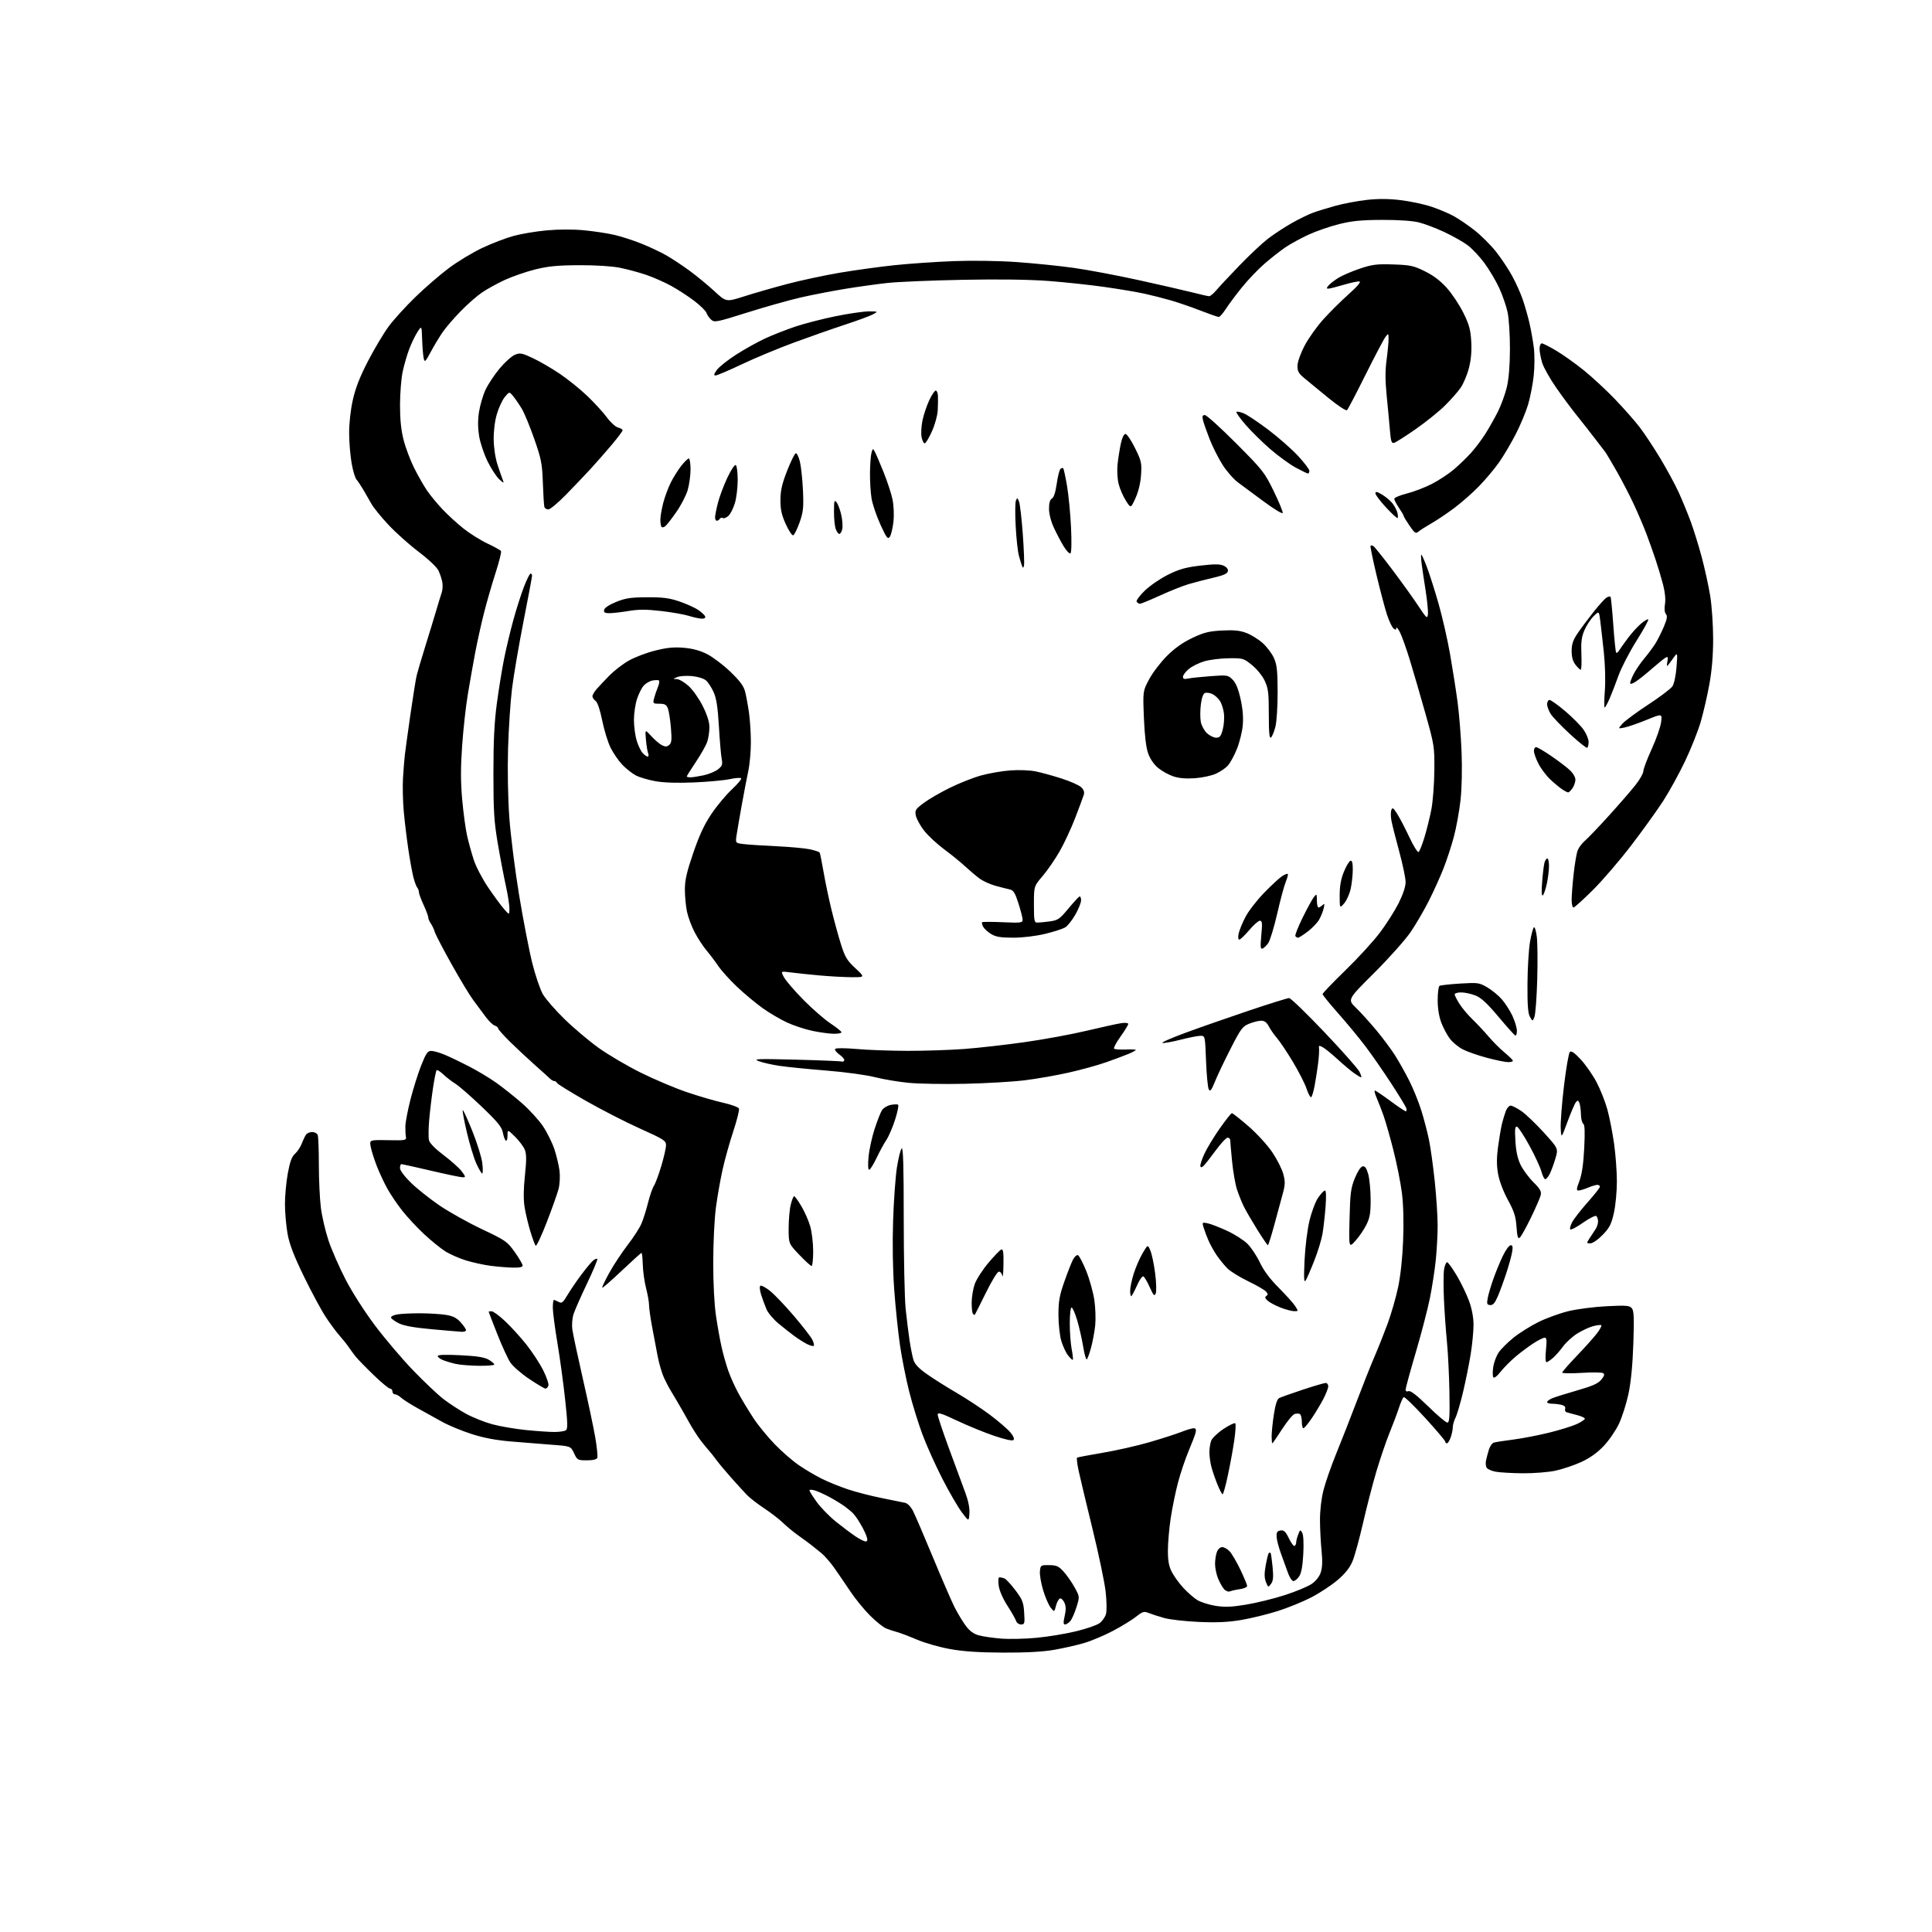 <?xml version="1.0" encoding="UTF-8" standalone="no"?>
<svg 
  version="1.1" 
  xmlns="http://www.w3.org/2000/svg" 
  xmlns:xlink="http://www.w3.org/1999/xlink" 
  xmlns:svg="http://www.w3.org/2000/svg"
  xmlns:rdf="http://www.w3.org/1999/02/22-rdf-syntax-ns#"
  xmlns:cc="http://creativecommons.org/ns#"
  xmlns:dc="http://purl.org/dc/elements/1.1/"
  viewBox="0 0 1024 1024"
  width="1024"
  height="1024"
>
<style>svg {background-color: white; }</style>"
<path stroke="none" fill="black" fill-rule="evenodd" d="M531.62,875.92C518.81,875.86 510.57,875.31 503.50,874.03C498.00,873.04 490.12,870.79 486.00,869.03C481.88,867.27 477.15,865.48 475.50,865.04C473.85,864.60 471.22,863.73 469.66,863.11C468.10,862.49 464.25,859.40 461.10,856.24C457.95,853.08 453.27,847.35 450.71,843.50C448.14,839.65 444.34,834.09 442.27,831.14C440.20,828.19 437.06,824.59 435.30,823.14C433.54,821.69 431.06,819.70 429.80,818.72C428.53,817.74 425.46,815.49 422.97,813.72C420.48,811.95 416.88,808.97 414.97,807.10C413.06,805.24 408.57,801.78 405.00,799.42C401.43,797.06 397.30,793.86 395.84,792.31C394.37,790.77 390.75,786.80 387.80,783.50C384.84,780.20 381.20,775.85 379.72,773.84C378.24,771.82 376.45,769.57 375.75,768.84C375.05,768.10 373.09,765.70 371.39,763.50C369.70,761.30 366.96,757.02 365.30,754.00C363.64,750.98 360.82,746.02 359.03,743.00C357.24,739.98 355.37,736.83 354.87,736.00C354.36,735.17 353.06,732.63 351.97,730.35C350.89,728.07 349.36,722.90 348.58,718.85C347.80,714.81 346.45,707.67 345.58,703.00C344.71,698.33 344.00,693.21 344.00,691.64C344.00,690.07 343.29,686.07 342.43,682.74C341.57,679.41 340.79,673.83 340.69,670.34C340.59,666.86 340.28,664.02 340.01,664.04C339.73,664.07 335.02,668.32 329.54,673.50C324.06,678.68 319.41,682.74 319.19,682.52C318.97,682.30 320.66,678.74 322.94,674.61C325.22,670.47 329.59,663.86 332.64,659.91C335.69,655.96 338.98,650.87 339.95,648.61C340.92,646.35 342.49,641.38 343.45,637.58C344.40,633.77 345.81,629.69 346.59,628.50C347.37,627.32 349.13,622.59 350.50,618.00C351.88,613.41 353.00,608.46 353.00,607.00C353.00,604.57 351.89,603.86 339.23,598.17C331.65,594.77 318.72,588.14 310.48,583.44C302.24,578.74 295.35,574.47 295.17,573.95C294.98,573.43 294.39,573.00 293.85,573.00C293.30,573.00 292.28,572.44 291.57,571.75C290.87,571.06 287.25,567.80 283.53,564.50C279.81,561.20 273.90,555.68 270.38,552.23C266.87,548.78 264.00,545.54 264.00,545.04C264.00,544.54 263.18,543.88 262.19,543.56C261.19,543.24 258.97,541.07 257.26,538.74C255.54,536.41 252.63,532.48 250.78,530.00C248.93,527.52 243.77,518.98 239.31,511.00C234.85,503.02 230.87,495.38 230.46,494.00C230.06,492.62 229.12,490.61 228.37,489.53C227.61,488.44 227.00,486.99 227.00,486.31C227.00,485.62 225.88,482.60 224.50,479.59C223.12,476.59 222.00,473.51 222.00,472.76C222.00,472.01 221.62,470.97 221.15,470.45C220.68,469.93 219.77,467.48 219.12,465.00C218.48,462.52 217.25,455.77 216.40,450.00C215.55,444.23 214.46,435.23 213.99,430.00C213.52,424.77 213.34,416.90 213.59,412.50C213.85,408.10 214.30,402.48 214.59,400.00C214.88,397.52 216.22,387.85 217.56,378.50C218.91,369.15 220.38,359.93 220.85,358.00C221.31,356.07 223.37,349.10 225.43,342.50C227.49,335.90 230.10,327.35 231.23,323.50C232.36,319.65 233.67,315.38 234.14,314.00C234.61,312.62 234.74,310.16 234.44,308.52C234.13,306.89 233.21,304.14 232.40,302.43C231.55,300.63 227.09,296.41 221.88,292.46C216.91,288.70 209.69,282.25 205.85,278.13C202.01,274.02 197.97,269.04 196.88,267.07C195.79,265.11 193.83,261.70 192.52,259.50C191.22,257.30 189.59,254.87 188.90,254.11C188.21,253.34 187.08,249.51 186.38,245.61C185.68,241.70 185.08,234.56 185.05,229.74C185.02,224.46 185.79,217.43 186.99,212.04C188.42,205.64 190.72,199.75 195.09,191.30C198.46,184.81 203.39,176.55 206.05,172.95C208.72,169.34 215.12,162.31 220.28,157.32C225.43,152.33 233.44,145.42 238.08,141.97C242.71,138.51 250.65,133.73 255.73,131.35C260.80,128.96 268.23,126.12 272.23,125.03C276.23,123.94 284.12,122.62 289.76,122.10C295.99,121.53 303.73,121.50 309.48,122.05C314.69,122.54 321.93,123.64 325.58,124.48C329.24,125.33 335.66,127.40 339.86,129.08C344.06,130.76 349.98,133.54 353.00,135.25C356.02,136.97 361.65,140.68 365.51,143.51C369.36,146.34 375.30,151.23 378.71,154.39C384.90,160.13 384.90,160.13 394.54,157.04C399.84,155.34 410.11,152.39 417.35,150.49C424.59,148.58 437.11,145.91 445.16,144.54C453.22,143.18 466.27,141.38 474.17,140.55C482.08,139.72 496.18,138.75 505.52,138.40C515.46,138.02 529.34,138.23 539.00,138.91C548.08,139.55 561.64,140.93 569.14,141.99C576.64,143.04 592.15,145.97 603.61,148.49C615.07,151.01 627.90,153.95 632.14,155.03C636.37,156.12 640.32,157.00 640.91,157.00C641.50,157.00 643.23,155.54 644.74,153.75C646.26,151.96 651.77,146.07 657.00,140.65C662.23,135.23 668.98,128.89 672.00,126.56C675.02,124.23 680.65,120.53 684.50,118.34C688.35,116.14 693.52,113.61 696.00,112.72C698.48,111.82 703.88,110.16 708.00,109.03C712.12,107.90 719.46,106.52 724.30,105.97C730.40,105.28 735.90,105.31 742.30,106.07C747.36,106.67 754.71,108.23 758.63,109.54C762.55,110.84 767.95,113.12 770.63,114.60C773.31,116.08 778.29,119.50 781.70,122.19C785.11,124.89 790.12,129.89 792.84,133.30C795.55,136.71 799.39,142.45 801.37,146.07C803.36,149.68 805.90,155.30 807.02,158.57C808.15,161.83 809.75,167.43 810.59,171.00C811.42,174.57 812.48,180.50 812.95,184.18C813.43,187.95 813.40,194.47 812.89,199.18C812.39,203.75 811.05,210.65 809.90,214.50C808.75,218.35 805.81,225.38 803.37,230.12C800.93,234.87 797.00,241.52 794.64,244.91C792.28,248.30 787.46,254.05 783.93,257.69C780.39,261.33 774.35,266.63 770.50,269.48C766.65,272.33 761.25,275.94 758.50,277.50C755.75,279.06 752.76,280.97 751.85,281.74C750.37,282.98 749.85,282.64 747.10,278.64C745.39,276.16 744.00,273.86 744.00,273.52C744.00,273.17 742.88,271.24 741.50,269.21C740.13,267.19 739.00,265.02 739.00,264.39C739.00,263.76 741.97,262.50 745.59,261.59C749.22,260.68 755.18,258.40 758.84,256.53C762.50,254.66 767.79,251.19 770.58,248.82C773.37,246.44 777.48,242.47 779.70,240.00C781.92,237.53 785.32,233.03 787.24,230.00C789.16,226.97 792.15,221.69 793.88,218.25C795.61,214.81 797.76,208.96 798.64,205.25C799.70,200.83 800.27,193.84 800.30,185.00C800.32,177.57 799.76,168.80 799.06,165.50C798.36,162.20 796.33,156.35 794.54,152.50C792.75,148.65 789.21,142.69 786.66,139.27C784.11,135.84 780.11,131.62 777.76,129.88C775.42,128.15 769.90,125.05 765.50,122.98C761.10,120.92 755.02,118.62 752.00,117.87C748.60,117.02 741.16,116.52 732.50,116.55C721.55,116.59 716.58,117.08 709.70,118.79C704.86,120.00 697.58,122.52 693.52,124.39C689.47,126.27 683.98,129.27 681.33,131.06C678.67,132.86 673.68,136.77 670.23,139.76C666.79,142.75 661.37,148.42 658.21,152.35C655.04,156.28 651.22,161.41 649.71,163.75C648.20,166.09 646.52,168.00 645.96,168.00C645.41,168.00 641.03,166.47 636.23,164.60C631.43,162.74 624.35,160.30 620.50,159.19C616.65,158.08 610.35,156.48 606.50,155.64C602.65,154.79 593.20,153.20 585.50,152.11C577.80,151.01 564.40,149.57 555.73,148.92C545.60,148.15 529.31,147.93 510.23,148.30C493.88,148.62 476.00,149.37 470.50,149.96C465.00,150.56 454.88,151.97 448.00,153.09C441.12,154.22 430.58,156.26 424.56,157.63C418.54,159.00 405.77,162.59 396.19,165.61C379.75,170.79 378.66,171.01 376.91,169.42C375.89,168.49 374.79,166.90 374.46,165.88C374.14,164.85 371.28,162.02 368.12,159.59C364.95,157.15 359.42,153.55 355.83,151.57C352.24,149.60 346.20,146.93 342.40,145.65C338.61,144.36 332.35,142.68 328.50,141.91C324.32,141.07 315.65,140.53 307.00,140.56C295.59,140.61 290.62,141.09 283.70,142.80C278.86,144.00 271.58,146.52 267.52,148.39C263.47,150.27 257.99,153.28 255.36,155.10C252.72,156.91 247.69,161.34 244.17,164.95C240.64,168.55 236.36,173.53 234.65,176.00C232.94,178.47 230.10,183.18 228.34,186.46C225.45,191.85 225.09,192.19 224.58,189.96C224.26,188.61 223.89,184.12 223.75,180.00C223.50,172.50 223.50,172.50 221.24,176.00C220.00,177.93 218.05,181.97 216.90,185.00C215.75,188.03 214.19,193.43 213.42,197.00C212.66,200.57 212.03,208.49 212.02,214.59C212.01,222.32 212.58,227.97 213.93,233.23C214.99,237.38 217.53,244.09 219.56,248.14C221.60,252.19 224.65,257.52 226.33,260.00C228.02,262.48 231.68,266.91 234.45,269.86C237.23,272.81 242.27,277.43 245.65,280.12C249.03,282.81 254.77,286.40 258.40,288.10C262.03,289.80 265.25,291.59 265.55,292.08C265.86,292.58 264.54,297.82 262.63,303.74C260.72,309.66 257.96,319.23 256.50,325.00C255.03,330.77 252.95,340.23 251.85,346.00C250.76,351.77 249.01,361.68 247.96,368.00C246.90,374.32 245.54,386.59 244.94,395.26C244.12,406.90 244.13,414.36 244.97,423.76C245.59,430.77 246.77,439.43 247.58,443.00C248.38,446.57 250.00,452.38 251.16,455.91C252.32,459.43 255.74,465.96 258.77,470.41C261.79,474.86 265.55,479.98 267.13,481.78C270.00,485.07 270.00,485.07 270.00,481.52C270.00,479.57 269.13,474.05 268.06,469.24C267.00,464.43 265.09,454.43 263.83,447.00C261.88,435.56 261.52,429.91 261.52,410.00C261.51,392.93 262.00,382.80 263.32,373.00C264.31,365.57 266.02,355.00 267.11,349.50C268.20,344.00 270.44,334.61 272.08,328.64C273.72,322.67 276.28,314.68 277.75,310.89C279.23,307.10 280.78,304.00 281.22,304.00C281.65,304.00 282.00,304.52 282.00,305.15C282.00,305.78 279.96,316.69 277.46,329.40C274.97,342.10 272.23,358.12 271.38,365.00C270.54,371.88 269.59,386.18 269.28,396.79C268.95,408.22 269.22,423.11 269.95,433.29C270.63,442.76 272.97,461.30 275.15,474.50C277.34,487.70 280.47,503.90 282.13,510.50C283.78,517.10 286.31,524.52 287.75,527.00C289.19,529.48 294.32,535.37 299.15,540.09C303.98,544.82 312.11,551.68 317.22,555.35C322.32,559.01 332.35,564.92 339.50,568.47C346.65,572.03 357.68,576.70 364.01,578.85C370.33,581.00 379.03,583.54 383.33,584.49C387.63,585.45 391.39,586.84 391.67,587.58C391.96,588.33 390.58,593.78 388.62,599.72C386.66,605.65 384.12,614.77 382.96,620.00C381.80,625.23 380.22,634.23 379.45,640.00C378.67,645.79 378.03,658.80 378.03,669.00C378.02,680.31 378.59,691.38 379.50,697.50C380.32,703.00 381.65,710.42 382.46,714.00C383.26,717.58 384.84,723.17 385.97,726.43C387.10,729.70 389.59,735.22 391.50,738.71C393.42,742.19 396.98,748.07 399.42,751.77C401.86,755.47 406.94,761.68 410.72,765.57C414.49,769.46 420.27,774.46 423.54,776.68C426.82,778.91 432.20,782.08 435.50,783.74C438.80,785.39 445.05,787.93 449.40,789.38C453.74,790.83 461.84,792.92 467.40,794.02C472.95,795.12 478.51,796.25 479.74,796.53C481.05,796.82 482.79,798.63 483.95,800.91C485.04,803.04 489.81,814.14 494.54,825.57C499.28,837.01 504.43,848.87 505.98,851.93C507.54,854.99 510.14,859.32 511.77,861.55C513.81,864.34 515.93,865.95 518.61,866.72C520.75,867.33 526.10,868.13 530.50,868.48C534.90,868.83 543.45,868.65 549.50,868.06C555.55,867.48 564.94,865.93 570.36,864.61C575.79,863.30 581.39,861.36 582.81,860.29C584.23,859.23 585.76,857.05 586.21,855.43C586.66,853.81 586.57,848.47 586.00,843.50C585.43,838.55 582.32,823.70 579.09,810.50C575.86,797.30 572.55,783.45 571.74,779.73C570.93,776.00 570.54,772.78 570.88,772.57C571.22,772.37 577.34,771.21 584.49,770.00C591.63,768.80 602.76,766.27 609.23,764.39C615.70,762.51 623.25,760.08 626.03,758.99C628.80,757.89 631.78,757.00 632.65,757.00C633.78,757.00 634.08,757.65 633.71,759.25C633.43,760.49 631.76,764.88 630.02,769.00C628.28,773.12 625.76,780.55 624.44,785.51C623.11,790.47 621.35,799.02 620.52,804.51C619.69,810.00 619.01,817.78 619.01,821.79C619.00,827.20 619.53,830.13 621.07,833.14C622.21,835.37 624.96,839.18 627.19,841.59C629.42,844.01 632.74,846.91 634.56,848.04C636.39,849.17 640.72,850.55 644.19,851.11C649.15,851.91 652.64,851.78 660.50,850.48C666.00,849.57 675.23,847.30 681.00,845.43C686.77,843.57 693.15,840.92 695.17,839.54C697.46,837.98 699.28,835.67 700.04,833.38C700.87,830.88 701.00,827.33 700.47,822.11C700.04,817.93 699.66,810.67 699.62,806.00C699.58,800.81 700.29,794.58 701.43,790.00C702.46,785.88 705.51,777.10 708.21,770.50C710.91,763.90 715.76,751.52 718.99,743.00C722.22,734.48 726.51,723.67 728.53,719.00C730.55,714.33 733.72,706.34 735.58,701.27C737.43,696.19 739.89,687.64 741.03,682.27C742.31,676.23 743.33,666.72 743.69,657.38C744.06,647.81 743.83,638.62 743.05,632.38C742.37,626.94 740.32,616.63 738.49,609.46C736.66,602.29 734.28,593.97 733.19,590.96C732.11,587.96 730.49,583.81 729.60,581.75C728.70,579.69 728.32,578.01 728.74,578.02C729.16,578.03 732.82,580.51 736.89,583.52C740.95,586.53 744.65,589.00 745.11,589.00C745.56,589.00 745.66,588.21 745.32,587.25C744.98,586.29 741.34,580.34 737.23,574.03C733.12,567.72 727.02,558.94 723.68,554.53C720.34,550.11 713.87,542.29 709.31,537.14C704.74,531.98 701.00,527.38 701.00,526.90C701.00,526.42 706.45,520.74 713.12,514.26C719.78,507.79 728.04,498.77 731.46,494.21C734.88,489.65 739.33,482.63 741.34,478.62C743.64,474.04 745.00,469.90 745.00,467.51C745.00,465.41 743.45,458.03 741.56,451.10C739.67,444.17 737.82,436.82 737.45,434.76C737.08,432.70 737.09,430.22 737.46,429.26C738.02,427.81 738.57,428.20 740.63,431.50C742.00,433.70 744.88,439.25 747.03,443.83C749.18,448.41 751.36,451.89 751.87,451.58C752.39,451.26 753.78,447.77 754.98,443.83C756.18,439.88 757.83,433.25 758.64,429.08C759.45,424.91 760.16,415.63 760.23,408.45C760.34,395.75 760.21,394.95 755.58,378.45C752.96,369.13 749.23,356.32 747.30,350.00C745.37,343.68 742.96,336.93 741.94,335.00C740.92,333.07 740.07,332.12 740.04,332.87C740.01,333.95 739.69,333.99 738.56,333.05C737.76,332.39 736.21,329.07 735.10,325.67C733.99,322.28 731.49,312.79 729.53,304.59C727.58,296.40 726.18,289.49 726.42,289.24C726.67,289.00 727.36,289.10 727.96,289.47C728.56,289.85 733.02,295.40 737.86,301.82C742.70,308.25 748.88,316.84 751.58,320.92C756.11,327.76 756.53,328.13 756.82,325.59C757.00,324.07 756.46,318.48 755.63,313.16C754.79,307.85 753.83,301.36 753.49,298.75C753.15,296.14 753.09,294.00 753.35,294.00C753.61,294.00 754.97,297.04 756.36,300.75C757.76,304.46 760.51,313.12 762.48,320.00C764.45,326.88 767.17,338.80 768.53,346.50C769.88,354.20 771.68,365.68 772.53,372.00C773.38,378.32 774.34,390.25 774.66,398.50C775.02,407.42 774.79,417.78 774.11,424.06C773.47,429.87 771.88,438.66 770.56,443.58C769.24,448.51 766.74,456.13 765.00,460.52C763.26,464.91 759.79,472.55 757.30,477.50C754.80,482.45 750.47,489.88 747.67,494.00C744.86,498.12 736.18,507.86 728.37,515.63C714.18,529.76 714.18,529.76 718.68,534.13C721.15,536.53 725.99,541.88 729.43,546.00C732.87,550.12 737.38,556.17 739.45,559.44C741.52,562.70 744.92,568.78 747.01,572.94C749.09,577.10 751.93,584.11 753.31,588.53C754.70,592.95 756.52,599.92 757.37,604.03C758.22,608.14 759.61,618.12 760.46,626.22C761.30,634.32 761.99,644.89 761.98,649.72C761.97,654.55 761.52,662.77 760.98,668.00C760.44,673.23 759.05,682.23 757.89,688.00C756.73,693.77 753.36,706.73 750.39,716.80C747.43,726.86 745.00,735.74 745.00,736.52C745.00,737.39 745.60,737.71 746.55,737.34C747.61,736.94 750.96,739.54 756.93,745.37C761.77,750.12 766.36,754.00 767.12,754.00C768.25,754.00 768.45,751.03 768.22,737.75C768.06,728.81 767.47,716.77 766.89,711.00C766.32,705.23 765.60,695.01 765.30,688.29C765.01,681.58 765.06,674.49 765.43,672.54C765.79,670.59 766.50,669.00 767.00,669.00C767.50,669.00 769.79,672.17 772.10,676.04C774.40,679.92 777.34,686.01 778.64,689.59C780.17,693.81 781.00,698.27 781.00,702.30C780.99,705.71 780.31,712.70 779.48,717.83C778.65,722.97 776.84,731.94 775.46,737.78C774.08,743.62 772.28,749.73 771.47,751.35C770.66,752.98 770.00,755.30 770.00,756.50C770.00,757.71 769.51,760.12 768.90,761.85C768.30,763.58 767.40,765.00 766.90,765.00C766.41,765.00 766.00,764.58 766.00,764.07C766.00,763.57 761.24,757.94 755.41,751.57C749.59,745.20 744.45,740.22 743.99,740.51C743.53,740.79 742.38,743.38 741.44,746.26C740.50,749.14 738.26,755.10 736.46,759.50C734.67,763.90 731.56,773.02 729.55,779.76C727.55,786.50 724.34,798.87 722.43,807.26C720.51,815.64 718.00,824.75 716.86,827.50C715.39,831.00 713.01,834.00 708.90,837.50C705.67,840.25 699.42,844.37 695.01,846.65C690.60,848.93 682.60,852.19 677.24,853.89C671.88,855.59 663.23,857.71 658.00,858.60C651.00,859.79 645.08,860.07 635.50,859.66C628.35,859.36 620.02,858.41 617.00,857.56C613.98,856.71 610.28,855.51 608.78,854.90C606.38,853.91 605.61,854.14 602.12,856.90C599.96,858.62 594.43,862.00 589.84,864.42C585.25,866.85 578.35,869.75 574.50,870.87C570.65,872.00 563.50,873.61 558.62,874.46C552.66,875.49 543.78,875.97 531.62,875.92zM541.18,861.00C540.05,861.00 538.87,860.15 538.53,859.10C538.20,858.05 536.13,854.42 533.93,851.02C531.52,847.28 529.70,843.09 529.33,840.42C528.95,837.61 529.11,836.00 529.78,836.00C530.36,836.00 531.52,836.26 532.36,836.59C533.20,836.91 535.81,839.72 538.16,842.83C541.93,847.82 542.48,849.23 542.83,854.75C543.20,860.51 543.07,861.00 541.18,861.00zM564.48,861.00C563.57,861.00 563.53,859.92 564.30,856.51C565.05,853.25 565.01,851.32 564.15,849.43C563.50,848.01 562.44,847.02 561.78,847.24C561.13,847.46 560.19,849.18 559.70,851.06C558.82,854.49 558.82,854.49 556.90,852.12C555.85,850.82 554.06,846.70 552.92,842.97C551.79,839.24 551.00,834.68 551.18,832.84C551.49,829.58 551.60,829.50 556.09,829.55C560.02,829.60 561.12,830.10 563.79,833.05C565.50,834.95 568.11,838.70 569.59,841.39C572.28,846.28 572.28,846.28 570.53,851.89C569.57,854.98 568.09,858.29 567.24,859.25C566.39,860.21 565.15,861.00 564.48,861.00zM651.94,843.44C651.03,843.80 649.70,843.32 648.79,842.29C647.91,841.30 646.48,838.76 645.60,836.63C644.72,834.50 644.00,831.04 644.00,828.94C644.00,826.85 644.44,823.98 644.98,822.57C645.54,821.09 646.73,820.00 647.80,820.00C648.82,820.00 650.60,821.01 651.75,822.25C652.91,823.49 655.46,827.86 657.43,831.97C659.39,836.08 661.00,839.96 661.00,840.59C661.00,841.22 659.31,841.98 657.25,842.27C655.19,842.56 652.80,843.09 651.94,843.44zM673.65,839.50C672.19,841.45 672.12,841.43 670.97,838.50C670.10,836.28 670.07,833.97 670.86,829.62C671.45,826.39 672.17,823.50 672.46,823.20C672.76,822.91 673.19,822.85 673.42,823.08C673.64,823.31 674.13,826.65 674.50,830.50C675.01,835.96 674.83,837.94 673.65,839.50zM685.56,838.00C684.79,838.00 683.50,836.09 682.68,833.75C681.86,831.41 680.19,826.80 678.97,823.50C677.75,820.20 676.69,816.15 676.63,814.50C676.53,812.11 676.95,811.44 678.73,811.18C680.51,810.93 681.40,811.77 683.16,815.38C684.36,817.87 685.72,819.67 686.18,819.39C686.63,819.11 687.00,818.26 687.00,817.51C687.00,816.75 687.48,814.86 688.07,813.32C689.06,810.71 689.22,810.64 690.20,812.39C690.84,813.54 691.07,817.96 690.77,823.60C690.44,829.93 689.75,833.74 688.62,835.46C687.70,836.86 686.33,838.00 685.56,838.00zM458.80,817.00C459.72,817.00 459.92,816.31 459.44,814.75C459.06,813.51 458.12,811.38 457.36,810.00C456.60,808.62 455.42,806.62 454.74,805.54C454.06,804.47 452.90,802.93 452.16,802.13C451.43,801.34 449.40,799.65 447.66,798.38C445.92,797.11 442.25,794.87 439.51,793.40C436.76,791.93 433.28,790.37 431.76,789.93C430.24,789.50 429.00,789.48 429.00,789.91C429.00,790.33 430.75,793.11 432.89,796.09C435.03,799.06 439.64,803.79 443.14,806.59C446.64,809.39 451.29,812.88 453.48,814.34C455.67,815.80 458.07,817.00 458.80,817.00zM513.81,802.18C513.50,806.50 513.50,806.50 509.75,801.50C507.69,798.75 503.03,790.71 499.40,783.63C495.78,776.56 491.03,765.98 488.86,760.13C486.69,754.28 483.54,744.10 481.88,737.50C480.21,730.90 478.02,719.88 477.01,713.00C476.01,706.12 474.63,692.85 473.95,683.50C473.18,672.86 472.96,659.20 473.36,647.00C473.71,636.27 474.63,623.51 475.41,618.64C476.18,613.77 477.31,609.29 477.91,608.69C478.70,607.90 479.00,618.18 479.00,645.84C479.00,666.87 479.46,688.45 480.02,693.79C480.58,699.13 481.51,706.65 482.09,710.50C482.67,714.35 483.60,718.97 484.15,720.76C484.86,723.06 486.97,725.29 491.33,728.35C494.72,730.74 501.85,735.23 507.17,738.33C512.48,741.43 520.44,746.68 524.85,750.00C529.25,753.32 534.04,757.45 535.48,759.16C537.13,761.12 537.76,762.64 537.17,763.23C536.58,763.82 532.72,762.98 526.87,761.00C521.71,759.25 512.89,755.64 507.25,752.97C498.98,749.06 497.00,748.44 497.00,749.78C497.00,750.70 499.73,758.88 503.08,767.97C506.42,777.06 510.27,787.51 511.64,791.18C513.25,795.51 514.01,799.38 513.81,802.18zM648.02,792.00C647.66,792.00 646.41,789.64 645.25,786.75C644.08,783.86 642.65,779.70 642.07,777.50C641.49,775.30 641.01,771.84 641.01,769.82C641.00,767.79 641.43,764.99 641.96,763.60C642.49,762.21 645.42,759.41 648.48,757.38C651.53,755.36 654.34,754.00 654.71,754.38C655.09,754.76 654.86,758.76 654.21,763.28C653.56,767.80 652.04,776.11 650.84,781.75C649.65,787.39 648.37,792.00 648.02,792.00zM807.00,780.87C801.23,780.81 794.77,780.43 792.65,780.03C790.53,779.62 788.41,778.66 787.94,777.90C787.47,777.14 787.33,775.39 787.63,774.01C787.93,772.63 788.62,770.06 789.15,768.30C789.69,766.54 790.88,764.87 791.81,764.60C792.74,764.32 797.33,763.61 802.00,763.01C806.67,762.42 815.23,760.77 821.00,759.35C826.77,757.93 833.41,755.87 835.75,754.78C838.09,753.68 840.00,752.40 840.00,751.93C840.00,751.46 838.09,750.59 835.75,749.99C833.41,749.39 830.95,748.72 830.27,748.49C829.59,748.26 829.28,747.44 829.57,746.67C829.91,745.79 829.25,745.03 827.81,744.65C826.54,744.31 824.26,744.02 822.75,744.01C821.24,744.01 820.00,743.62 820.00,743.16C820.00,742.70 821.07,741.83 822.39,741.23C823.70,740.63 829.66,738.75 835.64,737.04C844.00,734.65 847.01,733.32 848.71,731.25C850.33,729.28 850.60,728.36 849.71,727.79C849.04,727.36 843.89,727.30 838.25,727.65C832.61,728.01 828.00,727.94 828.00,727.50C828.00,727.07 831.50,723.06 835.77,718.61C840.04,714.15 844.83,708.80 846.41,706.72C847.99,704.65 849.04,702.70 848.74,702.41C848.44,702.11 846.46,702.34 844.34,702.91C842.21,703.48 838.40,705.26 835.87,706.87C833.33,708.48 830.00,711.52 828.46,713.64C826.92,715.77 824.50,718.51 823.08,719.75C821.66,720.98 820.10,721.99 819.61,722.00C819.12,722.00 819.02,719.12 819.39,715.50C819.91,710.42 819.76,709.00 818.72,709.00C817.99,709.00 815.39,710.28 812.95,711.85C810.50,713.42 806.27,716.56 803.54,718.83C800.82,721.10 797.14,724.79 795.37,727.02C793.41,729.51 791.90,730.65 791.48,729.97C791.10,729.36 791.09,726.90 791.45,724.50C791.81,722.11 793.10,718.66 794.32,716.85C795.55,715.03 799.09,711.50 802.20,709.00C805.30,706.50 811.24,702.77 815.39,700.72C819.54,698.66 826.66,696.07 831.22,694.96C835.77,693.85 844.90,692.66 851.51,692.33C861.98,691.80 863.70,691.93 864.90,693.39C866.02,694.73 866.17,698.42 865.70,712.28C865.31,723.59 864.42,732.70 863.12,738.81C862.02,743.93 859.77,751.02 858.11,754.57C856.45,758.12 852.82,763.42 850.04,766.36C846.62,769.98 842.75,772.74 838.10,774.89C834.31,776.63 828.12,778.71 824.35,779.51C820.58,780.31 812.77,780.92 807.00,780.87zM311.04,774.00C306.21,774.00 305.95,773.85 304.26,770.25C302.50,766.50 302.50,766.50 292.50,765.75C287.00,765.34 277.22,764.56 270.78,764.01C262.65,763.32 256.20,762.08 249.78,760.00C244.67,758.34 237.80,755.50 234.50,753.67C231.20,751.85 225.35,748.61 221.50,746.47C217.65,744.32 213.63,741.77 212.56,740.79C211.50,739.80 210.03,739.00 209.31,739.00C208.59,739.00 208.00,738.33 208.00,737.50C208.00,736.67 207.43,736.00 206.74,736.00C206.05,736.00 202.11,732.74 197.99,728.75C193.86,724.76 189.59,720.37 188.49,719.00C187.40,717.62 185.75,715.37 184.82,714.00C183.90,712.62 181.75,709.92 180.04,708.00C178.32,706.08 174.99,701.58 172.63,698.00C170.28,694.42 165.07,684.75 161.06,676.50C155.75,665.56 153.41,659.47 152.42,654.00C151.68,649.88 151.05,642.84 151.03,638.36C151.02,633.88 151.70,626.46 152.55,621.86C153.69,615.65 154.68,612.99 156.38,611.50C157.63,610.40 159.26,607.92 160.00,606.00C160.73,604.08 161.76,601.94 162.29,601.25C162.82,600.56 164.27,600.00 165.52,600.00C166.76,600.00 168.06,600.71 168.39,601.58C168.73,602.45 169.00,609.55 169.00,617.36C169.00,625.16 169.48,635.37 170.06,640.03C170.64,644.69 172.46,652.54 174.11,657.48C175.76,662.41 179.83,671.72 183.16,678.15C186.64,684.88 193.30,695.28 198.85,702.66C204.16,709.70 213.22,720.37 219.00,726.36C224.78,732.36 232.01,739.19 235.07,741.55C238.13,743.91 243.53,747.43 247.07,749.36C250.61,751.30 256.88,753.80 261.00,754.91C265.12,756.02 273.16,757.39 278.86,757.96C284.55,758.53 291.30,758.99 293.86,758.98C296.41,758.98 299.11,758.59 299.84,758.12C300.97,757.41 300.92,754.72 299.55,741.88C298.64,733.42 296.80,719.91 295.45,711.86C294.10,703.81 293.00,695.38 293.00,693.11C293.00,690.85 293.25,689.00 293.57,689.00C293.88,689.00 295.00,689.47 296.07,690.04C297.75,690.93 298.37,690.45 300.75,686.43C302.26,683.87 305.57,679.02 308.10,675.64C310.62,672.26 313.45,668.87 314.37,668.11C315.29,667.34 316.29,666.95 316.58,667.24C316.87,667.54 314.45,673.34 311.21,680.14C307.97,686.94 304.74,694.24 304.04,696.37C303.29,698.66 303.01,702.08 303.37,704.72C303.71,707.18 306.22,718.93 308.94,730.84C311.67,742.75 314.62,756.72 315.50,761.89C316.39,767.05 316.87,771.89 316.59,772.64C316.24,773.54 314.36,774.00 311.04,774.00zM674.35,765.00C674.16,765.00 674.00,763.31 673.99,761.25C673.99,759.19 674.52,753.98 675.18,749.69C675.96,744.55 676.90,741.59 677.93,741.04C678.79,740.58 684.40,738.58 690.39,736.60C696.38,734.62 701.89,733.00 702.64,733.00C703.39,733.00 704.00,733.79 704.00,734.76C704.00,735.72 702.83,738.76 701.39,741.51C699.96,744.25 697.18,748.86 695.23,751.75C693.27,754.64 691.29,757.00 690.83,757.00C690.38,757.00 690.00,755.45 690.00,753.56C690.00,751.67 689.55,749.84 688.99,749.49C688.44,749.15 687.16,749.13 686.16,749.45C685.16,749.77 682.18,753.39 679.52,757.51C676.87,761.63 674.55,765.00 674.35,765.00zM289.12,736.00C288.59,736.00 284.73,733.70 280.52,730.89C276.32,728.08 271.80,724.14 270.48,722.14C269.15,720.14 266.03,713.33 263.54,707.00C261.04,700.67 259.00,695.39 259.00,695.25C259.00,695.11 259.70,695.00 260.56,695.00C261.42,695.00 264.64,697.36 267.71,700.25C270.79,703.14 275.83,708.66 278.90,712.52C281.98,716.38 286.02,722.54 287.88,726.22C289.73,729.90 290.98,733.60 290.66,734.45C290.33,735.30 289.64,736.00 289.12,736.00zM253.75,723.90C249.21,723.84 243.70,723.39 241.50,722.89C239.30,722.39 236.26,721.48 234.75,720.87C233.24,720.26 232.00,719.29 232.00,718.73C232.00,718.04 236.04,717.90 244.01,718.30C252.86,718.74 256.81,719.37 259.01,720.67C260.66,721.64 262.00,722.78 262.00,723.22C262.00,723.65 258.29,723.95 253.75,723.90zM568.62,720.71C568.40,720.93 567.28,719.89 566.11,718.42C564.95,716.94 563.32,713.46 562.50,710.68C561.67,707.88 561.00,701.75 561.00,696.90C561.00,689.68 561.54,686.62 564.11,679.33C565.82,674.47 567.87,669.23 568.67,667.69C569.47,666.14 570.65,665.04 571.31,665.25C571.96,665.46 573.95,669.25 575.73,673.66C577.51,678.08 579.44,685.02 580.03,689.10C580.62,693.17 580.82,699.20 580.48,702.50C580.13,705.80 579.15,711.10 578.29,714.28C577.43,717.45 576.40,720.25 576.00,720.50C575.61,720.74 574.75,717.69 574.10,713.72C573.45,709.75 572.02,703.46 570.92,699.75C569.82,696.04 568.48,693.00 567.96,693.00C567.42,693.00 567.00,696.70 567.00,701.36C567.00,705.96 567.45,712.11 568.00,715.03C568.56,717.94 568.83,720.50 568.62,720.71zM431.24,713.35C430.83,713.61 429.14,713.11 427.50,712.25C425.85,711.40 422.93,709.53 421.00,708.11C419.07,706.69 415.33,703.74 412.67,701.54C410.01,699.35 407.15,695.96 406.30,694.03C405.46,692.09 404.17,688.60 403.44,686.27C402.64,683.74 402.48,681.82 403.05,681.47C403.56,681.15 405.85,682.38 408.12,684.20C410.40,686.01 416.02,691.90 420.62,697.28C425.22,702.66 429.66,708.37 430.49,709.97C431.31,711.58 431.66,713.10 431.24,713.35zM244.75,705.88C243.51,705.81 236.38,705.21 228.90,704.53C219.57,703.69 214.09,702.71 211.45,701.40C209.34,700.36 207.45,699.00 207.27,698.39C207.08,697.77 208.62,696.99 210.71,696.65C212.80,696.30 218.32,696.04 223.00,696.07C227.68,696.10 233.72,696.48 236.44,696.93C240.12,697.53 242.10,698.54 244.19,700.89C245.74,702.62 247.00,704.47 247.00,705.02C247.00,705.56 245.99,705.95 244.75,705.88zM516.55,697.00C516.43,697.00 516.03,696.70 515.67,696.33C515.30,695.97 515.00,693.35 515.00,690.51C515.00,687.68 515.71,683.28 516.57,680.75C517.43,678.21 520.70,673.10 523.82,669.39C526.94,665.69 530.06,662.47 530.75,662.24C531.69,661.93 531.97,663.90 531.86,670.17C531.79,674.75 531.53,677.49 531.29,676.25C531.06,675.01 530.22,674.00 529.44,674.00C528.63,674.00 525.63,678.90 522.39,685.50C519.29,691.83 516.66,697.00 516.55,697.00zM685.87,694.95C684.56,694.93 681.31,694.05 678.64,693.01C675.97,691.96 672.92,690.33 671.87,689.38C670.47,688.11 670.28,687.45 671.16,686.90C672.10,686.32 672.09,685.81 671.10,684.62C670.40,683.78 666.14,681.30 661.62,679.12C657.11,676.93 652.14,673.87 650.59,672.32C649.03,670.77 646.51,667.69 644.99,665.48C643.46,663.27 641.45,659.67 640.51,657.48C639.57,655.29 638.41,652.21 637.94,650.63C637.10,647.85 637.16,647.78 640.06,648.36C641.70,648.69 646.32,650.48 650.34,652.33C654.35,654.18 659.24,657.31 661.21,659.28C663.18,661.24 666.14,665.71 667.79,669.20C669.79,673.44 673.11,677.88 677.75,682.53C681.57,686.36 685.50,690.74 686.47,692.25C688.21,694.97 688.21,695.00 685.87,694.95zM789.84,691.71C788.13,691.58 787.95,691.08 788.52,688.03C788.88,686.09 790.20,681.58 791.46,678.00C792.72,674.42 794.98,668.91 796.49,665.75C798.00,662.59 799.88,660.00 800.66,660.00C801.76,660.00 801.94,660.86 801.43,663.75C801.07,665.81 799.67,670.86 798.32,674.97C796.97,679.08 794.95,684.56 793.84,687.15C792.34,690.63 791.30,691.82 789.84,691.71zM599.56,687.00C599.25,687.00 599.00,685.69 599.00,684.09C599.00,682.49 599.85,678.45 600.88,675.12C601.92,671.80 604.03,666.92 605.57,664.30C608.36,659.52 608.36,659.52 609.78,662.99C610.55,664.89 611.68,670.31 612.27,675.04C612.87,679.76 613.00,684.50 612.56,685.56C611.88,687.20 611.39,686.69 609.44,682.35C608.17,679.51 606.65,676.90 606.07,676.54C605.46,676.17 603.99,678.23 602.57,681.45C601.22,684.50 599.86,687.00 599.56,687.00zM692.05,678.64C691.13,680.10 691.00,677.78 691.44,668.00C691.77,660.90 692.90,651.83 694.05,647.00C695.18,642.30 697.24,636.83 698.68,634.75C700.10,632.69 701.71,631.00 702.25,631.00C702.87,631.00 702.99,634.23 702.56,639.75C702.19,644.56 701.46,650.98 700.94,654.01C700.42,657.04 698.47,663.40 696.61,668.15C694.75,672.90 692.69,677.62 692.05,678.64zM271.75,671.87C268.86,671.80 263.60,671.37 260.06,670.91C256.52,670.45 250.67,669.18 247.06,668.08C243.45,666.98 238.45,664.78 235.94,663.18C233.43,661.59 228.36,657.46 224.67,654.01C220.98,650.56 215.80,644.98 213.15,641.62C210.50,638.25 206.97,633.02 205.29,630.00C203.62,626.98 201.10,621.58 199.70,618.00C198.31,614.42 196.86,609.84 196.48,607.82C195.80,604.14 195.80,604.14 205.65,604.32C215.00,604.49 215.48,604.40 215.13,602.50C214.93,601.40 214.81,598.83 214.86,596.78C214.91,594.73 216.12,588.43 217.55,582.78C218.99,577.13 221.54,569.01 223.22,564.75C225.79,558.25 226.65,557.00 228.56,557.00C229.81,557.00 233.01,557.91 235.67,559.02C238.33,560.13 244.10,562.89 248.50,565.16C252.90,567.42 259.38,571.31 262.89,573.79C266.41,576.27 272.56,581.16 276.56,584.64C280.55,588.13 285.62,593.68 287.83,596.98C290.03,600.27 292.75,605.79 293.88,609.23C295.00,612.68 296.21,617.76 296.56,620.53C296.91,623.29 296.69,627.56 296.08,630.03C295.46,632.49 292.63,640.47 289.80,647.78C286.97,655.08 284.32,660.70 283.92,660.28C283.52,659.85 282.25,656.43 281.10,652.68C279.96,648.93 278.59,643.15 278.05,639.85C277.40,635.79 277.45,630.35 278.22,623.05C279.10,614.63 279.07,611.59 278.11,609.27C277.43,607.63 275.10,604.55 272.94,602.44C269.00,598.59 269.00,598.59 269.00,601.86C269.00,603.65 268.60,604.87 268.11,604.57C267.63,604.27 266.91,602.36 266.53,600.33C265.97,597.33 263.86,594.73 255.32,586.56C249.53,581.03 243.24,575.54 241.33,574.37C239.42,573.20 236.55,570.98 234.94,569.44C233.34,567.91 231.75,566.92 231.42,567.25C231.09,567.58 230.22,571.82 229.50,576.68C228.77,581.53 227.86,589.18 227.47,593.69C227.07,598.19 227.04,603.01 227.38,604.39C227.77,605.94 230.79,608.99 235.26,612.35C239.24,615.36 243.53,619.20 244.78,620.91C246.86,623.73 246.90,624.00 245.24,624.00C244.24,624.00 236.69,622.43 228.46,620.50C220.23,618.58 213.16,617.01 212.75,617.00C212.34,617.00 212.00,617.95 212.00,619.10C212.00,620.35 214.36,623.51 217.78,626.85C220.96,629.96 227.72,635.34 232.80,638.82C237.88,642.29 248.03,647.98 255.36,651.45C268.04,657.46 268.87,658.04 272.84,663.63C275.13,666.86 277.00,670.06 277.00,670.75C277.00,671.61 275.35,671.96 271.75,671.87zM430.15,671.00C429.69,671.00 426.76,668.33 423.65,665.07C418.00,659.15 418.00,659.15 418.00,651.02C418.00,646.54 418.50,640.89 419.12,638.44C419.73,636.00 420.54,634.00 420.91,634.00C421.28,634.00 422.99,636.36 424.71,639.25C426.44,642.14 428.56,646.94 429.42,649.93C430.29,652.92 431.00,658.88 431.00,663.18C431.00,667.48 430.62,671.00 430.15,671.00zM718.44,657.61C714.92,661.50 714.92,661.50 715.29,646.00C715.61,632.43 715.96,629.75 718.08,624.51C719.51,620.98 721.19,618.39 722.19,618.20C723.44,617.96 724.23,619.02 725.15,622.19C725.85,624.56 726.43,630.55 726.46,635.50C726.49,642.89 726.10,645.32 724.23,649.11C722.98,651.64 720.38,655.46 718.44,657.61zM672.00,659.98C671.73,659.97 669.19,656.26 666.37,651.73C663.55,647.20 660.35,641.70 659.26,639.50C658.17,637.30 656.54,633.24 655.63,630.48C654.73,627.72 653.56,620.97 653.02,615.48C652.49,609.99 652.04,604.94 652.03,604.25C652.01,603.56 651.39,603.00 650.65,603.00C649.92,603.00 647.11,606.00 644.41,609.67C641.72,613.34 638.85,617.00 638.05,617.81C637.07,618.78 636.47,618.90 636.22,618.15C636.01,617.53 636.95,614.61 638.30,611.65C639.66,608.69 643.33,602.61 646.47,598.14C649.60,593.66 652.51,590.00 652.94,590.00C653.36,590.00 657.29,593.11 661.68,596.90C666.11,600.74 671.72,606.85 674.29,610.65C676.84,614.42 679.50,619.66 680.18,622.29C681.24,626.32 681.19,627.98 679.86,632.79C679.00,635.93 676.99,643.34 675.40,649.25C673.80,655.16 672.27,659.99 672.00,659.98zM842.92,659.00C840.81,659.00 840.80,658.95 842.54,656.25C843.51,654.74 844.91,652.61 845.65,651.53C846.39,650.44 847.00,648.56 847.00,647.34C847.00,646.12 846.55,644.84 846.00,644.50C845.44,644.16 842.29,645.77 838.98,648.09C835.68,650.41 832.66,652.00 832.28,651.61C831.90,651.23 832.37,649.47 833.32,647.71C834.27,645.94 837.96,641.21 841.52,637.20C845.09,633.19 848.00,629.48 848.00,628.95C848.00,628.43 847.38,628.00 846.62,628.00C845.86,628.00 843.63,628.67 841.65,629.50C839.68,630.33 837.42,631.00 836.63,631.00C835.44,631.00 835.53,630.11 837.12,625.92C838.44,622.44 839.24,617.00 839.67,608.57C840.11,599.82 839.96,596.10 839.15,595.59C838.52,595.20 837.97,593.00 837.93,590.69C837.89,588.39 837.53,585.67 837.13,584.65C836.53,583.12 836.21,583.04 835.26,584.18C834.64,584.94 832.63,589.59 830.81,594.53C827.50,603.50 827.50,603.50 827.21,597.98C827.05,594.94 827.82,584.85 828.94,575.55C830.05,566.25 831.45,558.16 832.06,557.57C832.85,556.80 834.49,557.94 837.88,561.60C840.47,564.40 844.24,569.82 846.24,573.64C848.25,577.46 850.81,583.94 851.94,588.05C853.06,592.15 854.65,600.23 855.47,606.00C856.29,611.77 856.97,620.83 856.98,626.13C856.99,631.44 856.28,638.96 855.39,642.90C854.03,648.92 853.08,650.76 849.42,654.53C846.93,657.09 844.16,659.00 842.92,659.00zM805.52,655.98C804.55,656.79 804.16,655.53 803.78,650.24C803.39,644.73 802.53,642.04 799.22,635.98C796.78,631.50 794.69,625.99 794.02,622.24C793.21,617.65 793.20,613.77 794.01,607.74C794.62,603.21 795.56,597.70 796.10,595.50C796.65,593.30 797.58,590.26 798.17,588.75C798.76,587.24 799.89,586.00 800.69,586.00C801.49,586.00 804.04,587.31 806.36,588.90C808.68,590.50 814.04,595.62 818.27,600.28C825.97,608.75 825.97,608.75 824.37,614.13C823.50,617.08 822.15,620.74 821.37,622.25C820.59,623.76 819.53,625.00 819.01,625.00C818.50,625.00 817.58,623.17 816.98,620.94C816.38,618.70 813.53,612.54 810.64,607.25C807.75,601.96 804.79,597.43 804.06,597.19C803.00,596.83 802.82,598.37 803.19,604.69C803.51,610.17 804.36,614.10 805.92,617.34C807.17,619.93 810.22,624.07 812.70,626.54C816.42,630.26 817.09,631.49 816.57,633.59C816.21,634.99 813.87,640.37 811.35,645.54C808.84,650.71 806.22,655.41 805.52,655.98zM255.58,622.00C255.20,622.00 253.81,619.64 252.49,616.75C251.17,613.86 248.90,606.41 247.45,600.18C245.99,593.96 245.01,588.66 245.26,588.41C245.51,588.16 247.80,593.15 250.35,599.49C252.90,605.83 255.28,613.49 255.63,616.51C255.99,619.53 255.96,622.00 255.58,622.00zM460.67,620.00C460.09,620.00 459.96,617.30 460.35,613.15C460.70,609.38 462.14,602.74 463.55,598.40C464.97,594.05 466.74,589.55 467.49,588.39C468.25,587.23 470.29,585.99 472.03,585.64C473.78,585.29 475.56,585.23 476.00,585.50C476.43,585.77 475.74,589.31 474.44,593.38C473.15,597.44 471.06,602.31 469.80,604.19C468.53,606.07 466.18,610.40 464.57,613.80C462.95,617.21 461.20,620.00 460.67,620.00zM694.95,581.53C694.52,581.80 693.43,579.80 692.53,577.10C691.63,574.39 688.37,567.97 685.28,562.84C682.19,557.70 678.40,552.03 676.85,550.24C675.30,548.44 673.34,545.63 672.49,543.99C671.42,541.90 670.21,541.00 668.49,541.00C667.14,541.00 664.28,541.70 662.13,542.57C658.57,543.99 657.67,545.19 652.25,555.82C648.96,562.24 645.22,570.10 643.94,573.28C642.06,577.93 641.43,578.73 640.67,577.38C640.16,576.46 639.51,569.70 639.23,562.35C638.72,549.00 638.72,549.00 636.27,549.00C634.93,549.00 630.22,549.92 625.80,551.05C621.38,552.18 617.03,552.96 616.13,552.78C615.24,552.61 620.88,550.12 628.69,547.26C636.49,544.40 651.62,539.12 662.30,535.53C672.99,531.94 682.42,529.00 683.27,529.00C684.11,529.00 692.47,537.08 701.85,546.96C711.24,556.84 719.62,566.29 720.48,567.96C721.34,569.63 721.77,571.00 721.43,571.00C721.09,571.00 719.39,569.99 717.65,568.76C715.92,567.54 711.96,564.20 708.86,561.36C705.76,558.52 702.24,555.66 701.04,555.02C699.14,554.00 698.88,554.09 699.11,555.67C699.26,556.68 699.05,560.20 698.64,563.50C698.23,566.80 697.41,572.10 696.81,575.27C696.22,578.45 695.38,581.27 694.95,581.53zM511.50,574.43C500.50,574.68 487.06,574.45 481.64,573.93C476.22,573.41 468.12,572.05 463.64,570.90C459.09,569.74 447.79,568.20 438.00,567.42C428.38,566.65 417.20,565.53 413.17,564.93C409.13,564.33 404.18,563.21 402.17,562.44C398.93,561.21 401.24,561.12 422.00,561.65C434.93,561.98 445.81,562.43 446.18,562.64C446.56,562.86 447.12,562.61 447.44,562.09C447.76,561.58 446.63,560.16 444.93,558.95C443.23,557.74 442.23,556.37 442.70,555.90C443.17,555.43 448.24,555.47 454.03,555.99C459.79,556.51 471.95,556.95 481.05,556.97C490.15,556.98 503.65,556.54 511.05,555.98C518.45,555.43 532.74,553.82 542.81,552.40C552.89,550.99 567.74,548.27 575.81,546.35C583.89,544.43 592.19,542.61 594.25,542.30C596.39,541.98 598.00,542.15 598.00,542.71C598.00,543.24 596.15,546.25 593.90,549.40C591.64,552.55 590.11,555.44 590.48,555.82C590.86,556.19 593.61,556.39 596.58,556.26C599.56,556.13 602.00,556.24 602.00,556.50C602.00,556.76 600.31,557.68 598.25,558.54C596.19,559.41 590.86,561.40 586.42,562.97C581.98,564.54 572.98,567.03 566.42,568.50C559.86,569.98 549.33,571.82 543.00,572.59C536.67,573.36 522.50,574.19 511.50,574.43zM799.33,562.95C797.77,562.93 792.67,561.88 788.00,560.63C783.33,559.38 777.61,557.38 775.31,556.19C773.00,554.99 769.93,552.47 768.48,550.57C767.04,548.67 764.99,544.84 763.93,542.05C762.70,538.81 762.00,534.47 762.00,530.05C762.00,526.24 762.44,522.85 762.97,522.52C763.50,522.19 768.41,521.65 773.88,521.31C783.34,520.74 784.04,520.83 788.28,523.32C790.72,524.75 794.20,527.60 795.99,529.65C797.79,531.69 800.32,535.65 801.62,538.43C802.92,541.22 803.98,544.77 803.99,546.33C804.00,547.89 803.61,549.02 803.13,548.83C802.65,548.65 798.63,544.17 794.20,538.89C788.27,531.81 785.06,528.84 782.05,527.64C779.80,526.74 776.39,526.00 774.48,526.00C772.57,526.00 771.00,526.46 771.00,527.02C771.00,527.58 772.14,529.84 773.53,532.04C774.91,534.24 778.02,537.94 780.44,540.27C782.85,542.60 786.69,546.69 788.97,549.38C791.25,552.06 795.00,555.82 797.31,557.74C799.61,559.65 801.65,561.62 801.83,562.11C802.02,562.60 800.89,562.98 799.33,562.95zM441.75,547.92C439.41,547.87 434.35,547.17 430.50,546.36C426.65,545.55 420.62,543.56 417.11,541.93C413.59,540.30 407.79,536.88 404.21,534.33C400.64,531.78 394.58,526.74 390.76,523.13C386.93,519.52 382.41,514.53 380.72,512.03C379.02,509.54 376.20,505.79 374.43,503.70C372.67,501.62 369.88,497.34 368.22,494.20C366.57,491.07 364.72,486.12 364.11,483.20C363.50,480.29 363.00,475.01 363.00,471.47C363.00,466.46 363.99,462.14 367.45,452.05C370.67,442.63 373.32,436.95 377.11,431.34C379.97,427.09 384.84,421.27 387.91,418.40C390.98,415.53 393.19,412.88 392.82,412.50C392.44,412.12 389.74,412.32 386.82,412.96C383.89,413.59 375.42,414.37 367.99,414.70C359.31,415.08 352.01,414.86 347.59,414.09C343.80,413.43 339.08,412.05 337.10,411.03C335.12,410.01 331.86,407.44 329.85,405.33C327.85,403.23 325.05,399.18 323.64,396.35C322.22,393.52 320.23,387.04 319.20,381.96C318.04,376.20 316.70,372.26 315.67,371.50C314.75,370.83 314.00,369.72 314.00,369.03C314.00,368.34 315.01,366.62 316.25,365.20C317.49,363.77 320.55,360.53 323.05,357.99C325.56,355.45 330.14,351.92 333.23,350.16C336.31,348.39 342.58,346.00 347.14,344.85C353.42,343.26 357.12,342.89 362.36,343.33C367.05,343.72 371.06,344.80 374.75,346.67C377.76,348.19 383.29,352.38 387.04,355.97C392.05,360.77 394.14,363.56 394.90,366.50C395.47,368.70 396.39,373.65 396.95,377.50C397.51,381.35 397.97,388.49 397.98,393.36C397.99,398.23 397.36,405.20 396.57,408.86C395.79,412.51 394.22,420.68 393.09,427.00C391.96,433.32 390.75,440.38 390.40,442.67C389.77,446.84 389.77,446.84 394.13,447.38C396.54,447.67 404.34,448.19 411.49,448.52C418.63,448.85 426.61,449.58 429.23,450.14C431.84,450.70 434.18,451.48 434.43,451.88C434.67,452.27 435.60,456.85 436.49,462.05C437.38,467.25 439.26,476.23 440.66,482.00C442.06,487.77 444.33,496.08 445.71,500.44C447.87,507.30 448.91,509.04 453.36,513.18C458.50,517.96 458.50,517.96 451.50,517.94C447.65,517.92 440.00,517.51 434.50,517.01C429.00,516.52 422.07,515.79 419.10,515.40C413.70,514.69 413.70,514.69 415.60,518.09C416.65,519.97 421.32,525.37 426.00,530.10C430.68,534.83 437.09,540.41 440.25,542.49C443.41,544.58 446.00,546.67 446.00,547.14C446.00,547.61 444.09,547.96 441.75,547.92zM813.28,538.96C812.30,541.43 812.30,541.43 810.90,538.96C809.86,537.13 809.52,532.65 809.59,521.50C809.64,513.25 810.25,503.24 810.93,499.25C811.62,495.27 812.56,491.77 813.02,491.49C813.48,491.21 814.17,493.49 814.55,496.56C814.93,499.63 815.03,509.87 814.76,519.32C814.49,528.77 813.82,537.61 813.28,538.96zM669.09,502.80C668.08,503.14 667.96,501.62 668.52,495.62C669.12,489.28 668.99,488.00 667.77,488.00C666.97,488.00 664.42,490.25 662.10,493.00C659.78,495.75 657.42,498.00 656.86,498.00C656.24,498.00 656.11,496.74 656.53,494.75C656.91,492.96 658.55,488.97 660.18,485.88C661.80,482.79 666.24,477.08 670.02,473.19C673.81,469.29 678.07,465.35 679.49,464.42C680.90,463.49 682.28,462.95 682.54,463.21C682.81,463.48 682.34,465.34 681.49,467.36C680.65,469.38 678.60,476.99 676.94,484.27C675.27,491.55 673.12,498.60 672.15,499.94C671.17,501.28 669.80,502.57 669.09,502.80zM537.00,496.99C530.34,496.99 527.81,496.57 525.31,495.05C523.56,493.98 521.66,492.24 521.10,491.18C520.53,490.13 520.28,489.05 520.54,488.80C520.79,488.54 525.73,488.54 531.50,488.80C541.14,489.22 542.00,489.11 542.00,487.45C542.00,486.46 541.01,482.56 539.79,478.79C537.95,473.08 537.16,471.84 535.04,471.38C533.64,471.07 530.25,470.21 527.50,469.46C524.75,468.70 520.99,466.97 519.15,465.62C517.31,464.26 513.94,461.40 511.65,459.28C509.37,457.15 504.31,453.04 500.41,450.14C496.51,447.24 491.67,442.72 489.66,440.08C487.65,437.45 485.73,433.92 485.40,432.23C484.84,429.46 485.24,428.84 489.64,425.56C492.31,423.57 498.55,419.96 503.50,417.52C508.45,415.09 515.88,412.16 520.00,411.01C524.12,409.86 531.11,408.66 535.52,408.33C540.15,407.99 545.86,408.22 549.02,408.87C552.03,409.50 558.19,411.19 562.70,412.64C567.21,414.08 571.85,416.14 573.00,417.21C574.46,418.58 574.88,419.80 574.41,421.33C574.04,422.52 572.00,428.00 569.89,433.50C567.77,439.00 564.07,446.96 561.66,451.18C559.25,455.40 555.19,461.30 552.64,464.29C548.00,469.72 548.00,469.72 548.00,479.36C548.00,488.09 548.18,489.00 549.86,489.00C550.88,489.00 553.85,488.71 556.45,488.35C560.71,487.77 561.67,487.11 566.23,481.60C569.01,478.25 571.67,475.35 572.14,475.17C572.61,474.98 573.00,475.88 572.99,477.17C572.99,478.45 571.63,481.86 569.98,484.73C568.33,487.61 565.97,490.63 564.73,491.44C563.49,492.25 558.66,493.83 553.99,494.95C548.91,496.17 542.09,496.99 537.00,496.99zM687.98,497.00C687.51,497.00 686.88,496.61 686.58,496.13C686.29,495.65 688.01,491.27 690.42,486.38C692.82,481.50 695.50,476.60 696.36,475.50C697.87,473.58 697.94,473.66 697.97,477.25C697.99,479.31 698.36,481.00 698.80,481.00C699.24,481.00 700.20,480.44 700.93,479.75C702.02,478.72 702.14,479.03 701.56,481.50C701.18,483.15 700.08,485.84 699.13,487.49C698.18,489.13 695.48,491.94 693.12,493.74C690.77,495.53 688.46,497.00 687.98,497.00zM712.44,478.80C710.06,481.50 710.06,481.50 710.06,474.50C710.06,469.56 710.72,465.90 712.28,462.08C713.50,459.09 715.06,456.47 715.75,456.24C716.64,455.95 717.00,457.29 717.00,460.87C717.00,463.64 716.51,468.20 715.91,471.00C715.30,473.81 713.74,477.32 712.44,478.80zM833.97,481.00C833.44,481.00 833.00,479.16 833.00,476.92C833.00,474.68 833.48,468.49 834.07,463.17C834.65,457.85 835.61,452.25 836.20,450.73C836.78,449.21 838.50,446.92 840.01,445.65C841.52,444.37 847.22,438.42 852.66,432.42C858.11,426.41 864.46,419.10 866.78,416.16C869.10,413.22 871.00,409.90 871.00,408.77C871.00,407.64 872.98,402.39 875.39,397.11C877.81,391.82 880.07,385.40 880.41,382.83C881.03,378.16 881.03,378.16 872.65,381.58C868.04,383.46 862.75,385.29 860.89,385.64C857.50,386.29 857.50,386.29 860.00,383.50C861.38,381.96 867.54,377.42 873.70,373.39C879.86,369.37 885.60,365.01 886.45,363.72C887.33,362.38 888.26,357.92 888.60,353.43C889.21,345.50 889.21,345.50 886.57,349.25C885.12,351.31 883.78,353.00 883.60,353.00C883.42,353.00 883.50,351.82 883.78,350.37C884.19,348.21 884.00,347.90 882.72,348.62C881.87,349.10 878.60,351.75 875.47,354.50C872.33,357.25 868.47,360.33 866.88,361.35C865.14,362.46 864.00,362.74 864.00,362.06C864.00,361.43 864.87,359.22 865.93,357.14C866.99,355.06 869.53,351.37 871.57,348.93C873.61,346.49 876.25,342.93 877.45,341.00C878.64,339.07 880.63,335.10 881.87,332.17C883.61,328.07 883.86,326.53 882.97,325.46C882.25,324.60 882.06,322.59 882.47,320.18C882.88,317.73 882.51,313.90 881.47,309.89C880.56,306.38 878.76,300.35 877.46,296.50C876.17,292.65 874.00,286.55 872.64,282.95C871.28,279.34 868.34,272.44 866.10,267.60C863.87,262.77 859.69,254.69 856.81,249.65C853.94,244.62 851.22,240.05 850.77,239.50C850.33,238.95 847.74,235.57 845.01,232.00C842.28,228.43 838.04,223.03 835.59,220.00C833.13,216.97 828.33,210.51 824.93,205.64C821.52,200.76 818.12,194.73 817.37,192.23C816.62,189.73 816.00,186.40 816.00,184.84C816.00,183.28 816.54,182.00 817.19,182.00C817.85,182.00 821.33,183.77 824.94,185.93C828.55,188.09 835.10,192.76 839.50,196.31C843.90,199.85 851.33,206.75 856.02,211.63C860.70,216.51 866.60,223.20 869.11,226.50C871.63,229.80 876.54,237.22 880.02,243.00C883.49,248.77 887.88,256.87 889.76,261.00C891.65,265.12 894.51,272.10 896.13,276.50C897.75,280.90 900.40,289.45 902.01,295.50C903.62,301.55 905.63,310.77 906.47,316.00C907.31,321.23 907.99,331.38 908.00,338.58C908.00,347.27 907.34,355.31 906.02,362.58C904.94,368.58 902.87,377.55 901.44,382.50C900.00,387.45 896.25,396.90 893.09,403.50C889.94,410.10 884.74,419.55 881.54,424.50C878.34,429.45 870.74,440.02 864.64,448.00C858.54,455.98 849.36,466.66 844.25,471.75C839.13,476.84 834.51,481.00 833.97,481.00zM817.77,474.50C817.07,475.18 816.94,472.94 817.36,467.50C817.70,463.10 818.26,458.49 818.60,457.25C818.95,456.01 819.63,455.00 820.12,455.00C820.60,455.00 821.00,456.78 821.00,458.95C821.00,461.12 820.50,465.29 819.89,468.20C819.28,471.12 818.33,473.95 817.77,474.50zM831.17,420.00C830.77,420.00 829.33,419.26 827.97,418.35C826.61,417.44 823.77,415.08 821.66,413.10C819.55,411.12 816.74,407.38 815.41,404.78C814.09,402.19 813.00,399.15 813.00,398.03C813.00,396.91 813.52,396.00 814.16,396.00C814.79,396.00 818.34,398.07 822.04,400.60C825.74,403.12 830.17,406.47 831.88,408.04C833.67,409.67 835.00,411.88 835.00,413.22C835.00,414.50 834.30,416.56 833.44,417.78C832.59,419.00 831.56,420.00 831.17,420.00zM633.40,412.47C628.79,412.81 625.01,412.50 622.00,411.53C619.52,410.72 615.86,408.70 613.85,407.04C611.56,405.15 609.57,402.23 608.52,399.26C607.43,396.13 606.66,389.67 606.29,380.40C605.72,366.31 605.72,366.31 609.07,360.03C610.91,356.57 615.13,351.03 618.45,347.71C622.57,343.59 626.86,340.54 631.91,338.15C638.07,335.22 640.74,334.55 647.69,334.19C654.09,333.85 657.13,334.16 660.68,335.51C663.22,336.49 667.11,338.91 669.31,340.89C671.52,342.88 674.18,346.43 675.23,348.80C676.80,352.33 677.14,355.54 677.17,366.80C677.19,374.39 676.66,382.60 675.99,385.22C675.32,387.82 674.27,390.36 673.64,390.89C672.80,391.58 672.50,388.40 672.50,378.67C672.50,367.37 672.20,364.85 670.38,360.93C669.19,358.34 666.27,354.71 663.67,352.58C659.18,348.91 658.86,348.81 651.25,348.89C646.95,348.94 641.11,349.67 638.27,350.51C635.42,351.36 631.72,353.20 630.05,354.61C628.37,356.02 627.00,357.87 627.00,358.71C627.00,359.85 627.69,360.08 629.75,359.64C631.26,359.31 636.62,358.75 641.65,358.38C650.50,357.73 650.88,357.79 653.30,360.21C655.03,361.94 656.33,365.09 657.53,370.49C658.70,375.76 659.07,380.31 658.68,384.55C658.36,387.99 656.94,393.64 655.54,397.10C654.13,400.56 651.97,404.49 650.74,405.83C649.51,407.17 646.66,409.10 644.40,410.11C642.15,411.13 637.20,412.19 633.40,412.47zM365.95,412.00C367.02,412.00 370.16,411.52 372.91,410.93C375.66,410.34 379.10,408.92 380.54,407.79C382.81,406.00 383.08,405.23 382.50,402.14C382.13,400.17 381.47,392.43 381.03,384.94C380.44,374.87 379.72,370.17 378.26,366.91C377.18,364.48 375.37,361.68 374.25,360.69C373.06,359.64 369.96,358.66 366.85,358.35C363.91,358.06 360.38,358.28 359.00,358.85C356.57,359.84 356.57,359.88 358.75,359.94C359.98,359.97 362.79,361.62 364.98,363.60C367.17,365.58 370.54,370.36 372.48,374.23C374.84,378.95 376.00,382.66 376.00,385.49C376.00,387.80 375.49,391.23 374.87,393.10C374.25,394.97 371.55,399.78 368.87,403.78C366.19,407.78 364.00,411.27 364.00,411.53C364.00,411.79 364.88,412.00 365.95,412.00zM343.26,401.00C343.79,401.00 343.90,400.21 343.52,399.25C343.15,398.29 342.62,395.02 342.35,392.00C341.87,386.50 341.87,386.50 345.18,390.14C347.01,392.14 349.54,394.31 350.81,394.96C352.63,395.88 353.47,395.86 354.69,394.84C355.97,393.78 356.13,392.15 355.60,385.78C355.25,381.51 354.53,376.88 354.00,375.50C353.23,373.48 352.37,373.00 349.51,373.00C346.14,373.00 346.00,372.86 346.64,370.25C347.02,368.74 347.92,366.06 348.65,364.30C349.38,362.55 349.65,360.90 349.24,360.65C348.82,360.39 347.29,360.41 345.82,360.69C344.36,360.97 342.28,362.17 341.21,363.35C340.14,364.53 338.53,367.72 337.64,370.43C336.74,373.14 336.00,378.13 336.00,381.52C336.00,384.91 336.64,389.82 337.43,392.44C338.22,395.05 339.64,398.05 340.59,399.09C341.53,400.14 342.74,401.00 343.26,401.00zM841.25,396.34C840.84,396.60 836.77,393.36 832.21,389.15C827.64,384.94 823.03,380.15 821.96,378.50C820.89,376.85 820.01,374.49 820.01,373.25C820.00,372.01 820.59,371.00 821.30,371.00C822.02,371.00 825.77,373.69 829.65,376.97C833.52,380.26 837.89,384.67 839.35,386.78C840.81,388.88 842.00,391.79 842.00,393.24C842.00,394.70 841.66,396.09 841.25,396.34zM644.61,391.00C646.48,391.00 647.14,390.20 648.06,386.76C648.69,384.43 648.99,380.61 648.73,378.27C648.46,375.94 647.49,372.88 646.57,371.47C645.65,370.06 643.82,368.42 642.51,367.82C641.20,367.23 639.46,366.99 638.64,367.31C637.71,367.66 636.90,369.94 636.47,373.43C636.08,376.48 636.08,380.60 636.45,382.60C636.83,384.59 638.29,387.29 639.71,388.61C641.13,389.92 643.33,391.00 644.61,391.00zM850.50,375.00C850.19,375.00 850.23,370.98 850.60,366.06C850.99,360.87 850.77,352.38 850.07,345.81C849.41,339.59 848.56,332.08 848.18,329.13C847.50,323.76 847.50,323.76 844.62,326.63C843.03,328.21 840.86,331.52 839.79,334.00C838.25,337.55 837.90,340.24 838.17,346.75C838.35,351.29 838.20,355.00 837.82,355.00C837.45,355.00 836.21,353.81 835.07,352.37C833.65,350.55 833.00,348.27 833.00,345.06C833.00,341.54 833.73,339.30 835.98,335.95C837.62,333.50 841.43,328.38 844.44,324.56C847.45,320.75 850.65,317.22 851.53,316.72C852.42,316.22 853.35,316.02 853.60,316.27C853.85,316.52 854.51,323.18 855.07,331.07C855.63,338.97 856.32,345.66 856.60,345.93C856.88,346.21 857.52,345.78 858.02,344.97C858.52,344.16 860.58,341.25 862.61,338.50C864.63,335.75 867.82,332.20 869.68,330.62C871.55,329.04 873.32,327.99 873.62,328.29C873.92,328.59 871.11,333.71 867.36,339.67C863.62,345.63 859.34,353.88 857.87,358.00C856.39,362.12 854.26,367.64 853.13,370.25C852.00,372.86 850.81,375.00 850.50,375.00zM371.83,327.90C370.55,327.85 367.53,327.18 365.12,326.43C362.71,325.67 356.12,324.51 350.49,323.86C342.64,322.95 338.58,322.94 333.18,323.83C329.29,324.48 324.71,325.00 322.98,325.00C320.54,325.00 319.93,324.62 320.19,323.25C320.39,322.19 322.88,320.54 326.51,319.06C331.51,317.02 334.24,316.61 343.00,316.57C351.45,316.53 354.81,316.97 360.20,318.82C363.88,320.09 368.35,322.11 370.12,323.31C371.89,324.52 373.53,326.06 373.76,326.75C374.01,327.53 373.28,327.96 371.83,327.90zM604.20,320.00C603.61,320.00 602.82,319.51 602.45,318.92C602.08,318.33 604.03,315.68 606.77,313.04C609.51,310.39 615.09,306.58 619.16,304.57C625.04,301.66 628.56,300.67 636.25,299.78C643.64,298.91 646.54,298.92 648.53,299.83C650.18,300.58 651.02,301.67 650.81,302.76C650.57,304.03 648.45,304.97 642.99,306.23C638.87,307.18 633.02,308.70 630.00,309.60C626.98,310.49 620.18,313.20 614.89,315.61C609.61,318.03 604.80,320.00 604.20,320.00zM542.74,299.66C542.39,301.16 542.20,301.22 541.71,300.00C541.38,299.18 540.62,296.70 540.03,294.50C539.43,292.30 538.67,285.26 538.33,278.86C537.98,272.45 538.04,266.38 538.45,265.36C539.14,263.66 539.28,263.70 540.11,265.86C540.61,267.16 541.51,274.89 542.10,283.03C542.69,291.17 542.98,298.65 542.74,299.66zM567.35,293.28C566.84,293.60 565.26,291.98 563.84,289.68C562.43,287.38 560.08,282.94 558.63,279.81C557.02,276.32 556.00,272.38 556.00,269.61C556.00,266.58 556.51,264.82 557.55,264.23C558.54,263.68 559.45,260.85 560.08,256.45C560.62,252.65 561.49,249.11 562.01,248.59C562.54,248.06 563.21,247.88 563.51,248.18C563.81,248.47 564.73,252.72 565.56,257.61C566.38,262.50 567.34,272.40 567.67,279.60C568.04,287.35 567.91,292.94 567.35,293.28zM471.62,284.51C470.53,285.99 469.89,285.15 466.62,277.99C464.55,273.46 462.44,267.23 461.93,264.13C461.43,261.03 461.05,254.90 461.11,250.50C461.16,246.10 461.52,241.38 461.91,240.00C462.60,237.59 462.66,237.57 463.71,239.50C464.31,240.60 466.39,245.45 468.33,250.29C470.28,255.12 472.40,261.60 473.04,264.68C473.72,267.98 473.93,272.87 473.53,276.55C473.16,279.99 472.30,283.57 471.62,284.51zM420.40,283.72C419.80,283.91 418.02,281.24 416.46,277.78C414.26,272.91 413.63,270.04 413.65,265.00C413.67,259.99 414.48,256.45 417.18,249.55C419.10,244.63 421.16,240.45 421.75,240.25C422.33,240.06 423.33,242.06 423.97,244.70C424.60,247.34 425.33,254.22 425.59,260.00C425.99,269.12 425.75,271.35 423.78,276.94C422.52,280.48 421.01,283.53 420.40,283.72zM444.87,283.00C444.36,283.00 443.51,281.85 442.98,280.43C442.44,279.02 442.01,274.86 442.03,271.18C442.06,265.22 442.21,264.70 443.47,266.36C444.25,267.38 445.36,270.45 445.94,273.17C446.53,275.90 446.73,279.22 446.39,280.56C446.06,281.90 445.37,283.00 444.87,283.00zM352.68,278.85C351.93,279.47 351.02,279.69 350.66,279.32C350.30,278.96 350.00,277.26 350.00,275.54C350.00,273.83 350.69,269.78 351.53,266.55C352.37,263.31 354.19,258.43 355.56,255.69C356.94,252.95 359.44,248.97 361.12,246.85C362.80,244.73 364.58,243.00 365.08,243.00C365.59,243.00 366.00,245.62 366.00,248.82C366.00,252.02 365.31,256.97 364.46,259.83C363.61,262.69 360.92,267.88 358.48,271.37C356.04,274.87 353.43,278.23 352.68,278.85zM379.94,276.00C379.42,276.00 379.00,275.19 379.00,274.21C379.00,273.23 379.69,269.74 380.53,266.46C381.37,263.18 383.62,257.21 385.52,253.18C387.44,249.09 389.42,246.14 389.98,246.49C390.54,246.84 391.00,250.38 391.00,254.38C391.00,258.37 390.33,263.89 389.51,266.65C388.69,269.41 387.14,272.46 386.07,273.43C385.00,274.40 383.68,274.92 383.13,274.58C382.59,274.24 381.86,274.42 381.51,274.98C381.16,275.54 380.46,276.00 379.94,276.00zM740.76,274.58C740.49,274.84 737.74,272.32 734.64,268.97C731.54,265.63 729.00,262.25 729.00,261.48C729.00,260.39 729.80,260.54 732.51,262.14C734.44,263.28 736.92,265.36 738.03,266.77C739.14,268.17 740.31,270.40 740.64,271.71C740.97,273.02 741.02,274.31 740.76,274.58zM679.86,271.91C679.66,272.49 675.23,269.80 670.00,265.94C664.77,262.07 658.56,257.48 656.20,255.73C653.83,253.98 650.12,249.74 647.95,246.30C645.77,242.86 642.71,236.77 641.14,232.77C639.57,228.77 637.99,224.26 637.62,222.75C637.10,220.59 637.32,220.00 638.61,220.00C639.52,220.00 646.96,226.73 655.15,234.95C669.35,249.21 670.27,250.39 675.13,260.38C677.93,266.14 680.06,271.32 679.86,271.91zM290.65,270.00C289.71,270.00 288.76,269.44 288.54,268.75C288.31,268.06 287.95,262.32 287.73,256.00C287.36,245.66 286.90,243.30 283.15,232.58C280.86,226.02 277.88,218.82 276.52,216.58C275.17,214.34 273.14,211.38 272.01,210.00C269.97,207.50 269.97,207.50 267.57,210.41C266.25,212.00 264.36,216.05 263.37,219.41C262.26,223.15 261.61,228.39 261.67,233.00C261.74,237.53 262.56,242.87 263.76,246.50C264.86,249.80 266.10,253.40 266.54,254.50C267.22,256.24 266.97,256.18 264.60,254.02C263.11,252.66 260.32,248.38 258.42,244.52C256.52,240.66 254.49,234.61 253.93,231.07C253.24,226.76 253.22,222.55 253.89,218.30C254.43,214.81 255.95,209.60 257.27,206.73C258.59,203.85 261.95,198.76 264.73,195.41C267.52,192.06 271.18,188.75 272.87,188.05C275.64,186.91 276.56,187.07 282.36,189.79C285.90,191.44 292.32,195.17 296.64,198.07C300.96,200.98 307.58,206.31 311.34,209.93C315.11,213.54 319.76,218.64 321.68,221.25C323.60,223.87 326.26,226.28 327.59,226.61C328.91,226.94 330.00,227.59 330.00,228.05C330.00,228.51 327.43,231.95 324.28,235.69C321.14,239.44 316.08,245.20 313.04,248.50C310.00,251.80 304.10,257.99 299.94,262.25C295.77,266.51 291.59,270.00 290.65,270.00zM601.84,264.00C599.35,269.50 599.35,269.50 596.71,265.32C595.25,263.02 593.54,259.06 592.90,256.50C592.24,253.90 591.99,249.37 592.32,246.17C592.65,243.04 593.43,238.11 594.04,235.24C594.73,232.03 595.69,230.00 596.53,230.00C597.28,230.00 599.54,233.34 601.56,237.43C604.95,244.29 605.20,245.38 604.78,251.68C604.50,255.99 603.42,260.52 601.84,264.00zM693.25,250.97C692.84,250.96 689.89,249.53 686.69,247.80C683.50,246.06 677.43,241.64 673.19,237.97C668.96,234.29 663.09,228.50 660.14,225.09C657.19,221.68 655.03,218.63 655.35,218.31C655.67,217.99 657.41,218.34 659.22,219.09C661.02,219.84 666.81,223.69 672.07,227.65C677.33,231.61 684.42,237.83 687.82,241.46C691.22,245.10 694.00,248.73 694.00,249.54C694.00,250.34 693.66,250.99 693.25,250.97zM490.09,235.00C489.54,235.00 488.80,233.47 488.45,231.60C488.10,229.73 488.32,225.80 488.93,222.85C489.54,219.91 491.14,215.14 492.47,212.25C493.81,209.36 495.38,207.00 495.95,207.00C496.53,207.00 497.06,208.24 497.13,209.75C497.20,211.26 497.15,214.70 497.03,217.38C496.90,220.15 495.56,225.02 493.94,228.63C492.37,232.14 490.64,235.00 490.09,235.00zM738.89,234.73C737.56,235.08 737.18,233.96 736.71,228.33C736.40,224.57 735.63,216.36 735.00,210.07C734.16,201.76 734.15,196.46 734.93,190.66C735.52,186.27 735.99,181.29 735.97,179.59C735.94,176.60 735.89,176.57 734.37,178.50C733.52,179.60 728.77,188.60 723.83,198.50C718.90,208.40 714.46,216.90 713.98,217.39C713.48,217.91 709.20,215.09 703.81,210.70C698.69,206.53 692.95,201.80 691.05,200.21C688.24,197.84 687.61,196.63 687.70,193.74C687.75,191.74 689.41,187.12 691.46,183.21C693.48,179.37 697.91,173.14 701.31,169.35C704.72,165.56 710.77,159.54 714.77,155.98C719.25,151.99 721.48,149.38 720.58,149.19C719.78,149.02 716.01,149.81 712.21,150.94C708.40,152.07 704.72,153.00 704.02,153.00C703.04,153.00 703.06,152.63 704.11,151.36C704.86,150.46 707.16,148.66 709.22,147.36C711.28,146.06 716.43,143.84 720.66,142.41C727.34,140.17 729.70,139.87 738.46,140.16C747.49,140.46 749.26,140.85 755.23,143.79C759.78,146.03 763.51,148.88 766.91,152.69C769.66,155.77 773.58,161.69 775.63,165.83C778.67,171.99 779.43,174.74 779.79,180.96C780.09,186.06 779.69,190.67 778.57,195.03C777.66,198.59 775.70,203.28 774.21,205.46C772.72,207.64 768.89,211.98 765.70,215.11C762.51,218.24 755.53,223.84 750.20,227.55C744.86,231.26 739.78,234.49 738.89,234.73zM379.29,199.00C378.20,199.00 378.36,198.31 379.93,196.10C381.07,194.50 385.67,190.84 390.16,187.96C394.66,185.07 401.59,181.21 405.58,179.37C409.56,177.53 416.80,174.69 421.66,173.06C426.52,171.44 436.18,168.96 443.13,167.55C450.07,166.15 457.94,165.02 460.63,165.04C465.50,165.08 465.50,165.08 462.66,166.62C461.10,167.47 454.40,169.94 447.77,172.11C441.15,174.29 428.93,178.58 420.62,181.64C412.30,184.71 399.92,189.87 393.11,193.11C386.29,196.35 380.07,199.00 379.29,199.00z" />

</svg>